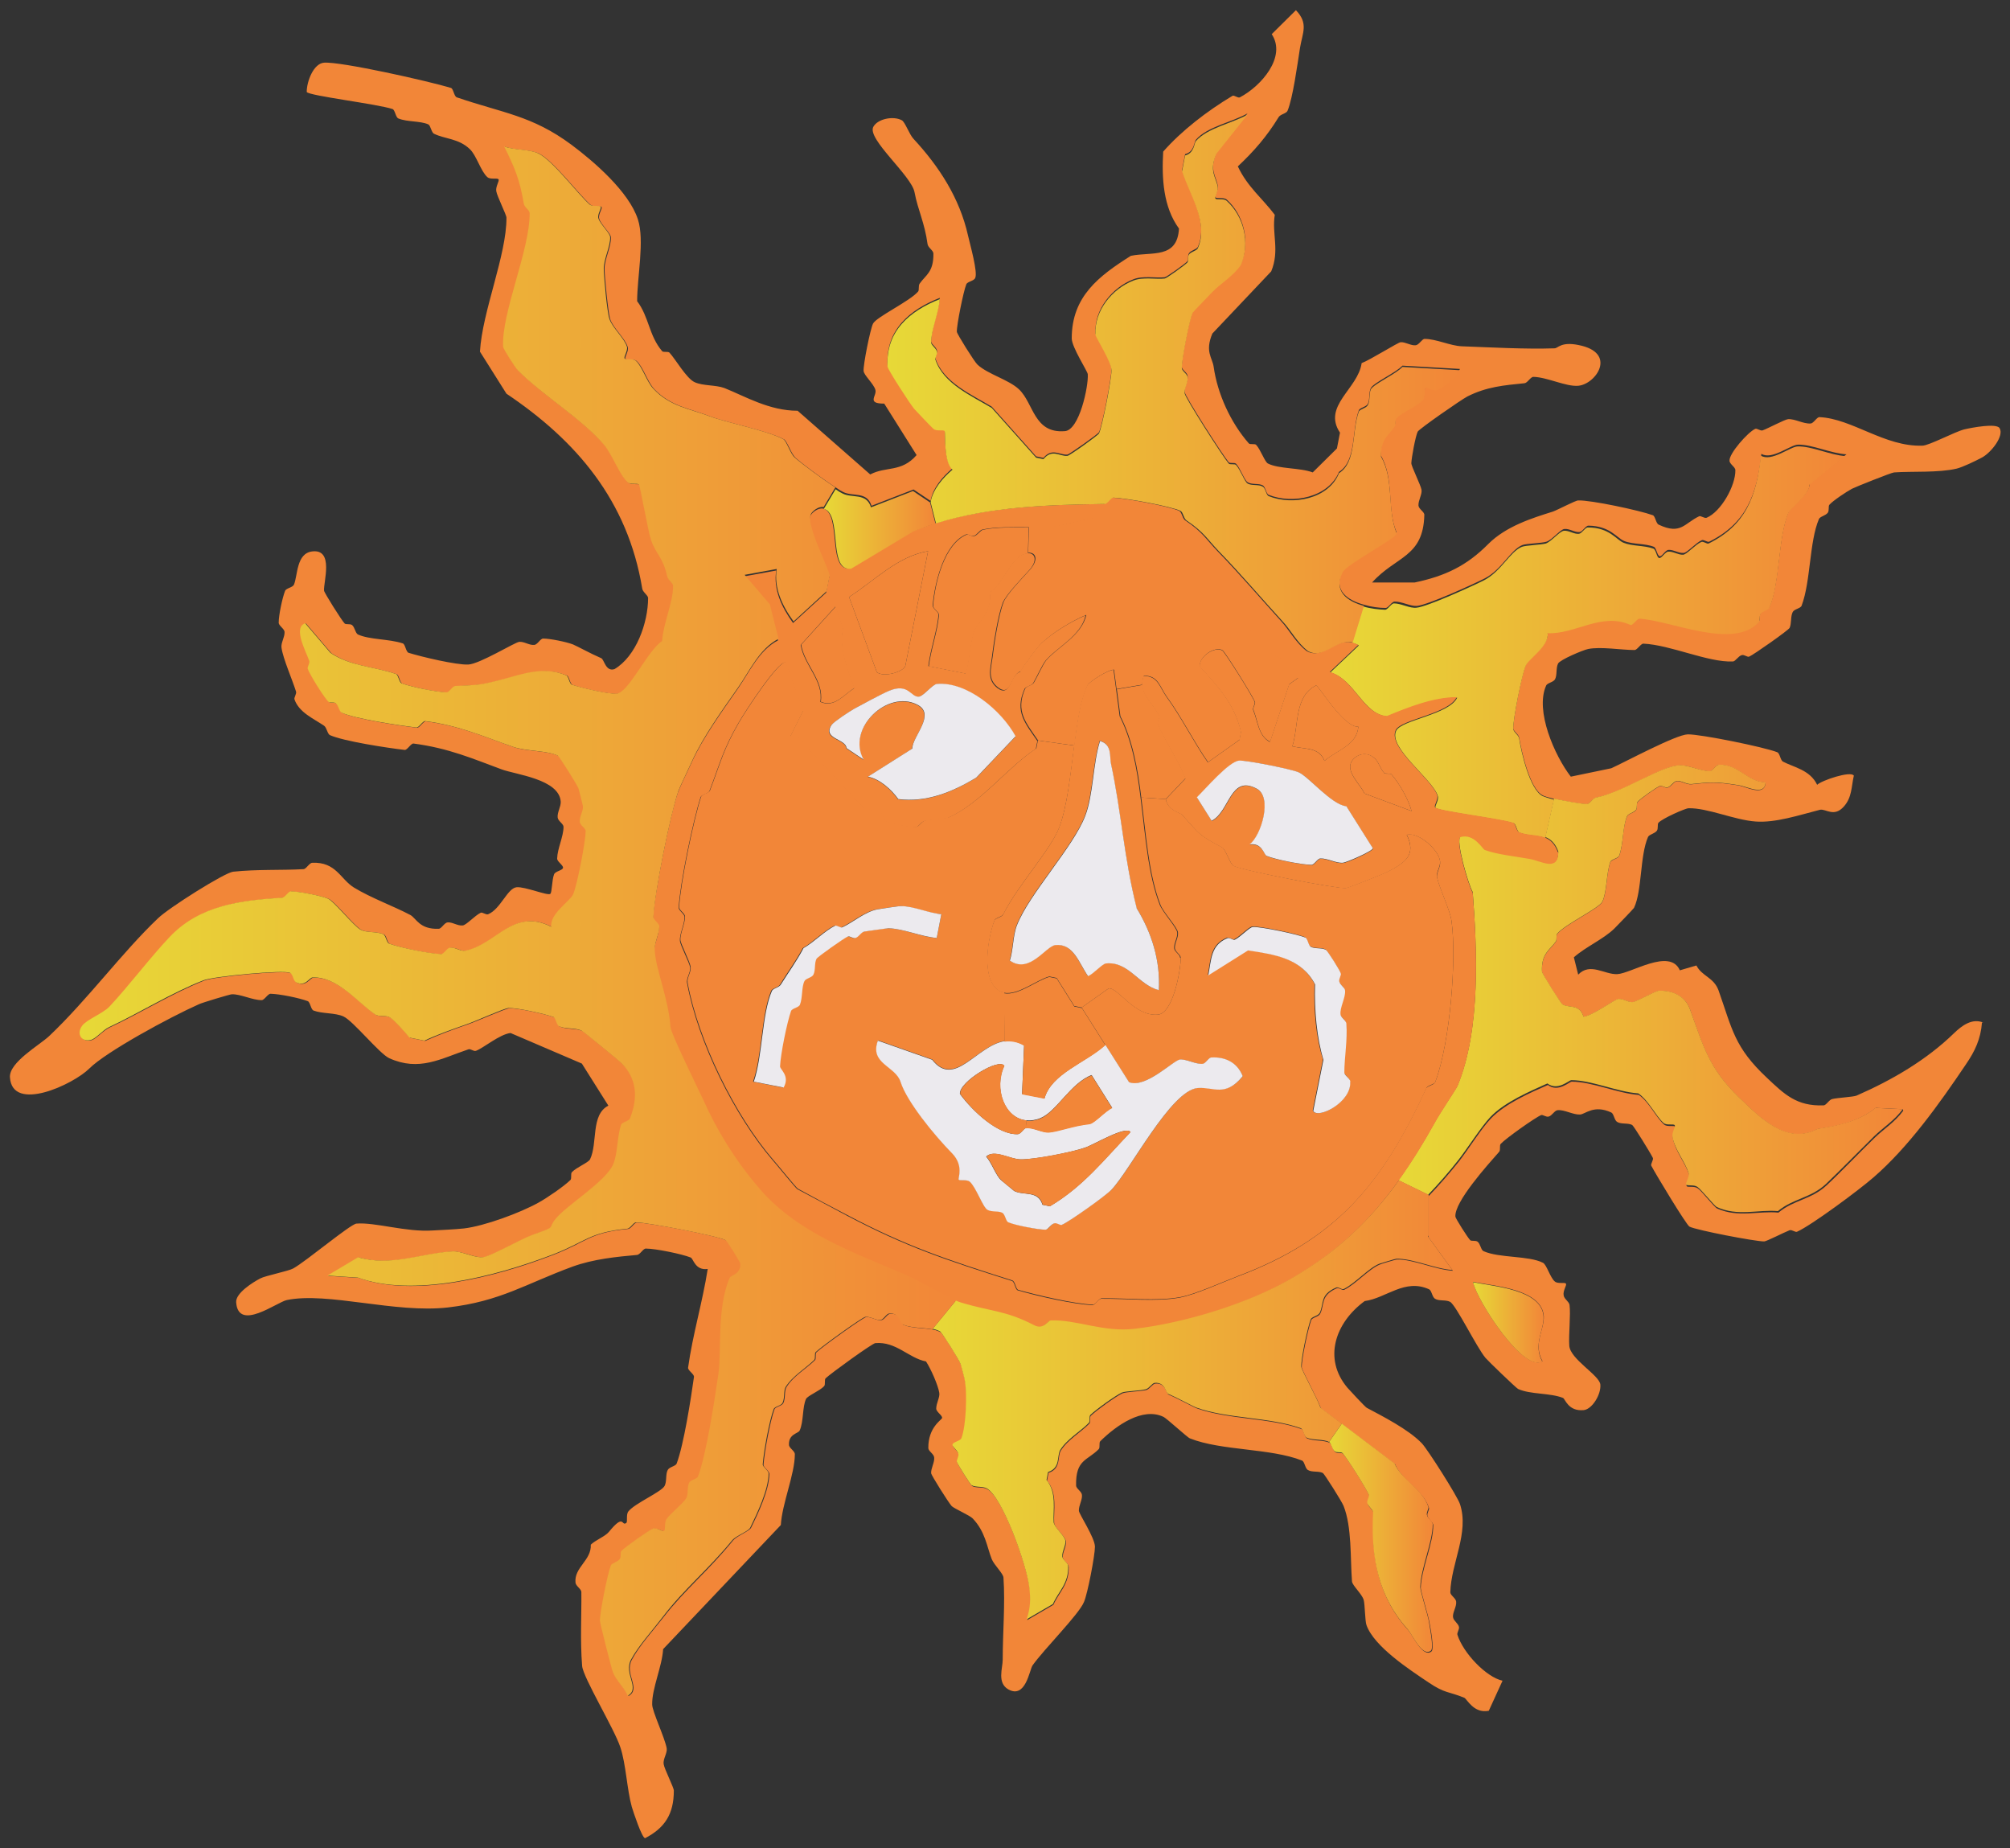 <?xml version="1.0" encoding="UTF-8"?><svg id="Layer_2" xmlns="http://www.w3.org/2000/svg" xmlns:xlink="http://www.w3.org/1999/xlink" viewBox="0 0 78.9 72.54"><rect x="0" y="0" width="78.9" height="72.54" fill="#333333" stroke="none"/><defs><style>.cls-1{fill:#eceaee;}.cls-2{fill:url(#linear-gradient-8);}.cls-3{fill:url(#linear-gradient-7);}.cls-4{fill:url(#linear-gradient-5);}.cls-5{fill:url(#linear-gradient-6);}.cls-6{fill:url(#linear-gradient-4);}.cls-7{fill:url(#linear-gradient-3);}.cls-8{fill:url(#linear-gradient-2);}.cls-9{fill:url(#linear-gradient);}.cls-10{fill:#f28638;}</style><linearGradient id="linear-gradient" x1="54.9" y1="38.81" x2="74.69" y2="38.81" gradientUnits="userSpaceOnUse"><stop offset="0" stop-color="#e7d937"/><stop offset="1" stop-color="#f28638"/></linearGradient><linearGradient id="linear-gradient-2" x1="52.22" y1="25.18" x2="72.48" y2="25.18" xlink:href="#linear-gradient"/><linearGradient id="linear-gradient-3" x1="57.82" y1="51.9" x2="60.6" y2="51.9" xlink:href="#linear-gradient"/><linearGradient id="linear-gradient-4" x1="52.17" y1="60.34" x2="56.24" y2="60.34" xlink:href="#linear-gradient"/><linearGradient id="linear-gradient-5" x1="36.6" y1="54.95" x2="57.01" y2="54.95" xlink:href="#linear-gradient"/><linearGradient id="linear-gradient-6" x1="34.82" y1="15.07" x2="57.32" y2="15.07" xlink:href="#linear-gradient"/><linearGradient id="linear-gradient-7" x1="3.12" y1="36.17" x2="37.51" y2="36.17" xlink:href="#linear-gradient"/><linearGradient id="linear-gradient-8" x1="32.34" y1="20.75" x2="36.72" y2="20.75" xlink:href="#linear-gradient"/></defs><g id="Layer_1-2"><path class="cls-10" d="M77.8,40.13c-.05.65-.28,1.13-.63,1.64-1.05,1.56-2.26,3.25-3.62,4.43-.56.49-2.43,1.88-3.01,2.14-.07.03-.2-.09-.29-.06-.21.08-.91.44-1,.44-.36,0-2.65-.44-2.93-.58-.12-.06-1.31-2.03-1.5-2.39-.04-.06.1-.24.06-.31-.11-.22-.74-1.24-.81-1.29-.17-.09-.43-.02-.59-.12-.11-.06-.13-.32-.23-.37-.69-.32-1.02.07-1.23.08-.28.01-.62-.2-.88-.17-.12.01-.22.22-.35.25-.1.03-.22-.08-.29-.06-.23.09-1.41.93-1.59,1.13-.06.06,0,.24-.06.31-.44.5-1.77,1.97-1.72,2.55,0,.06.48.82.58.92.05.05.21,0,.29.06.11.08.13.32.23.37.62.28,1.78.17,2.34.46.14.07.28.58.46.73.12.11.4.02.44.09.04.06-.13.28-.09.46.02.14.21.24.23.37.05.39-.04,1.18-.01,1.6.03.53,1.19,1.16,1.22,1.53.03.39-.32.96-.65,1-.62.06-.73-.45-.82-.48-.51-.2-1.28-.13-1.76-.35-.08-.04-1.2-1.12-1.28-1.22-.35-.42-1.16-2.08-1.39-2.2-.17-.09-.43-.02-.59-.12-.11-.06-.13-.32-.23-.37-.96-.44-1.69.35-2.53.46-1.16.85-1.64,2.26-.68,3.4.05.06.7.76.76.79.6.32,1.63.84,2.16,1.39.23.24,1.41,2.1,1.5,2.39.37,1.13-.35,2.31-.38,3.46,0,.12.22.23.23.37.02.21-.16.44-.12.62.02.13.2.23.23.37.02.1-.09.23-.06.31.23.72,1.13,1.66,1.77,1.8l-.54,1.18c-.59.12-.86-.47-.96-.51-.63-.26-.75-.16-1.4-.6-.76-.51-2.14-1.41-2.44-2.25-.06-.16-.06-.81-.11-.99-.07-.24-.45-.57-.46-.73-.07-.91,0-2.13-.33-2.96-.07-.18-.75-1.25-.81-1.29-.17-.09-.43-.02-.59-.12-.11-.06-.13-.33-.23-.37-1.23-.49-3.17-.38-4.4-.87-.11-.04-.91-.79-1.05-.85-.81-.38-1.83.33-2.47.96-.06.06,0,.24-.06.31-.45.46-.91.4-.89,1.43,0,.12.22.23.23.37.02.19-.13.42-.12.62,0,.12.63,1.06.63,1.41,0,.35-.29,1.85-.43,2.17-.2.49-1.56,1.84-2.02,2.49-.12.18-.27,1.32-.95.94-.45-.26-.22-.83-.22-1.17,0-1.06.1-2.18.03-3.21,0-.16-.36-.49-.46-.73-.19-.48-.25-1.08-.75-1.6-.1-.11-.71-.38-.82-.48-.13-.14-.8-1.21-.81-1.29-.01-.2.14-.43.12-.62-.01-.14-.23-.25-.23-.37-.01-.82.53-1.11.54-1.18.02-.1-.23-.24-.23-.37,0-.22.15-.44.12-.62-.05-.3-.32-.92-.52-1.23-.68-.13-1.17-.79-1.99-.72-.12.01-1.74,1.18-1.95,1.38-.06.06,0,.24-.06.31-.18.19-.64.37-.71.5-.15.32-.09.89-.25,1.24-.05.12-.44.13-.42.56,0,.13.23.24.23.37,0,.79-.5,1.93-.55,2.78l-4.62,4.87c-.04.68-.44,1.54-.43,2.17,0,.27.49,1.29.57,1.72.03.19-.15.42-.12.62s.4.92.4,1.04c0,.93-.36,1.47-1.13,1.87-.13-.03-.45-1-.52-1.23-.19-.68-.23-1.69-.45-2.34-.23-.71-1.46-2.73-1.5-3.19-.08-1.02-.02-1.96-.03-2.9,0-.12-.22-.24-.23-.37-.06-.6.63-.87.6-1.49.2-.19.56-.32.71-.5.61-.75.49-.21.68-.35.07-.05-.02-.33.09-.46.26-.32,1.3-.76,1.42-1,.09-.18.03-.45.12-.62.06-.12.31-.15.35-.25.28-.74.56-2.54.68-3.4.02-.11-.25-.26-.23-.37.18-1.3.57-2.58.77-3.87-.5.07-.56-.41-.67-.45-.35-.14-1.38-.35-1.76-.35-.11,0-.22.24-.35.25-.78.07-1.71.16-2.53.46-1.83.67-2.82,1.36-4.88,1.6-2.08.24-4.73-.62-6.33-.29-.39.08-1.91,1.25-1.99.09-.03-.36.66-.79.95-.94.18-.1,1.12-.29,1.29-.39.52-.29,2.23-1.73,2.48-1.76.73-.06,1.95.34,2.99.27.35-.02.86-.04,1.23-.08.79-.09,2.21-.61,2.94-1.02.34-.19.97-.62,1.24-.88.06-.06,0-.25.06-.31.18-.19.64-.37.71-.5.31-.64.02-1.75.72-2.11l-1.04-1.65-2.8-1.2c-.43.05-1.06.59-1.36.7-.09.03-.21-.09-.29-.06-1.1.37-1.93.88-3.11.35-.39-.18-1.42-1.47-1.8-1.64-.33-.15-.82-.1-1.17-.23-.11-.04-.13-.33-.23-.37-.35-.13-1.09-.28-1.46-.29-.11,0-.24.25-.35.25-.37,0-.82-.24-1.17-.23-.07,0-1.17.33-1.29.39-1.15.51-3.65,1.87-4.3,2.52-.63.63-3.03,1.75-3.12.35-.04-.59,1.17-1.27,1.54-1.62,1.51-1.43,2.86-3.28,4.27-4.62.42-.41,2.61-1.79,2.95-1.83.96-.1,1.86-.05,2.76-.1.11,0,.23-.25.35-.25.93-.04,1.1.64,1.63.97.67.41,1.58.74,2.22,1.08.23.13.36.57,1.11.54.11,0,.22-.24.35-.25.18-.02.39.14.59.12.14-.01.48-.39.71-.5.07-.03.2.09.29.06.49-.2.76-1.03,1.12-1.06.33-.03,1.21.34,1.32.26.07-.05.06-.54.15-.77.05-.12.33-.15.35-.25s-.24-.25-.23-.37c.01-.39.25-.86.25-1.24,0-.12-.22-.23-.23-.37-.02-.2.13-.42.12-.62-.06-.89-1.78-1.06-2.33-1.27-1.11-.41-2.07-.83-3.45-1.01-.1-.01-.25.27-.35.25-.69-.08-2.39-.34-2.93-.58-.1-.05-.12-.29-.23-.37-.43-.29-.98-.52-1.16-1.03-.03-.07.09-.22.06-.31-.15-.48-.51-1.29-.57-1.72-.03-.19.13-.41.12-.62-.01-.13-.24-.25-.23-.37,0-.29.14-.96.25-1.24.04-.11.3-.13.35-.25.15-.36.09-1.23.72-1.3.86-.1.43,1.22.46,1.54,0,.07.69,1.17.81,1.29.05.05.21,0,.29.06.11.09.13.32.23.37.46.21,1.22.17,1.76.35.1.03.12.33.23.37.52.16,1.87.48,2.34.46.45-.02,1.82-.87,2-.89.19-.02.4.14.59.12.13-.01.24-.25.35-.25.27,0,.91.13,1.17.23.21.09.67.35,1.11.54.12.05.17.54.52.43.85-.5,1.32-1.82,1.32-2.79,0-.11-.21-.23-.23-.37-.57-3.46-2.59-5.81-5.33-7.65l-1.04-1.65c.09-1.58,1.05-3.79,1.04-5.26,0-.11-.37-.84-.4-1.04-.03-.18.13-.4.09-.46-.04-.07-.32.02-.44-.09-.26-.23-.43-.86-.69-1.1-.44-.42-.97-.39-1.4-.6-.11-.05-.13-.32-.23-.37-.32-.14-.83-.09-1.17-.23-.11-.04-.13-.33-.23-.37-.59-.2-3.28-.52-3.37-.67,0-.42.27-1.12.68-1.15.66-.05,4.13.73,4.98.99.1.03.12.33.23.37,1.81.62,2.95.71,4.5,1.86.86.64,2.26,1.84,2.61,2.93.27.82-.03,2.26-.03,3.21.47.62.46,1.35.98,1.96.05.06.23,0,.29.06.24.26.67,1.02.99,1.16.33.15.82.1,1.17.23.82.33,1.76.89,2.87.89l2.85,2.5c.62-.33,1.22-.07,1.82-.76l-1.27-2.02c-.72,0-.27-.31-.35-.55-.07-.23-.45-.57-.46-.73-.02-.24.26-1.64.37-1.86.13-.26,1.45-.88,1.77-1.26.05-.06,0-.22.06-.31.24-.34.55-.45.54-1.18,0-.12-.21-.23-.23-.37-.11-.83-.38-1.34-.51-2.03-.11-.65-1.87-2.09-1.62-2.57.17-.32.79-.44,1.12-.26.13.07.29.55.46.73,1,1.08,1.81,2.32,2.14,3.8.08.35.39,1.44.28,1.66-.05.12-.31.14-.35.25-.11.27-.38,1.6-.37,1.86,0,.08.69,1.18.81,1.29.41.38,1.23.59,1.63.97.58.55.58,1.74,1.8,1.64.57-.04.93-1.76.9-2.23,0-.11-.63-1.06-.63-1.41,0-1.65,1.07-2.45,2.32-3.24.83-.17,1.82.13,1.89-1.07-.62-.85-.68-1.97-.62-3.02.72-.82,1.72-1.59,2.72-2.19.06-.04.21.1.29.06.84-.44,1.84-1.59,1.25-2.48l.95-.94c.5.52.26.88.16,1.48-.1.64-.28,1.97-.49,2.47-.05.11-.28.13-.35.25-.46.75-.96,1.33-1.6,1.93.38.81.97,1.26,1.45,1.9-.12.75.2,1.4-.14,2.22l-2.31,2.44c-.3.71,0,.95.05,1.3.15,1.07.67,2.2,1.38,3.01.05.06.24,0,.29.06.17.18.34.67.46.73.43.22,1.26.16,1.76.35l.95-.94.12-.62c-.7-1.05.71-1.72.85-2.73.31-.11,1.42-.81,1.53-.82.2-.01.4.14.59.12.13-.01.25-.25.35-.25.46,0,1,.27,1.46.29,1.1.04,2.5.12,3.64.08.14,0,.25-.27.94-.13,1.54.3.69,1.54-.01,1.6-.48.04-1.22-.34-1.76-.35-.11,0-.23.24-.35.25-.81.08-1.49.14-2.24.52-.25.13-1.89,1.27-1.95,1.38-.09.19-.24,1.01-.25,1.24,0,.12.37.86.4,1.04s-.13.41-.12.62c.01.14.24.25.23.37-.04,1.67-1.12,1.61-2.05,2.65h1.67c1.2-.25,2.05-.66,2.89-1.51.7-.7,1.73-1.02,2.53-1.27.2-.07.89-.44,1-.44.49-.02,2.41.39,2.93.58.1.04.12.32.23.37.87.41,1-.05,1.59-.33.06-.03.2.09.29.06.57-.24,1.14-1.26,1.13-1.87,0-.12-.23-.24-.23-.37-.02-.28.72-1.12,1.01-1.25.07-.03.2.09.29.06.22-.08.87-.43,1-.44.26-.02.6.19.88.17.12,0,.24-.25.35-.25,1.29.06,2.56,1.17,4.04,1.12.26,0,1.28-.55,1.65-.64.3-.07,1.25-.25,1.38-.05.19.3-.32.95-.68,1.15-.26.14-.76.38-1,.44-.71.17-1.77.1-2.46.15-.09,0-1.54.58-1.65.64-.21.11-.75.47-.89.63-.05.06,0,.22-.06.31-.09.12-.31.15-.35.25-.38.89-.32,2.45-.68,3.4-.04.11-.29.13-.35.25-.09.18-.04.44-.12.62-.04.09-1.42,1.06-1.59,1.13-.07.03-.19-.09-.29-.06-.14.04-.25.25-.35.25-.98.04-2.44-.65-3.51-.7-.11,0-.24.25-.35.25-.52,0-1.32-.14-1.82-.04-.2.04-1.1.42-1.18.57-.09.18-.03.45-.12.62-.07.12-.31.14-.35.25-.44.98.33,2.74.97,3.57l1.59-.33c.57-.26,2.54-1.32,3-1.33.5-.01,3.01.5,3.51.7.11.04.12.31.23.37.41.22,1.06.32,1.34.91.17-.17,1.32-.56,1.44-.36-.1.44-.07.85-.39,1.21-.39.44-.71.08-.94.13-.82.21-1.75.52-2.53.46-.83-.06-1.89-.54-2.63-.52-.12,0-1.03.4-1.18.57-.05.06,0,.22-.06.31-.09.12-.31.15-.35.25-.32.73-.23,2.12-.55,2.78-.03.05-.71.75-.77.81-.43.42-1.13.72-1.59,1.13l.17.68c.47-.49,1.03,0,1.53-.02.54-.02,2.07-1.04,2.46-.15l.65-.19c.22.43.68.46.87.98.54,1.53.62,2.23,1.9,3.43.68.64,1.16,1.12,2.22,1.08.11,0,.22-.23.35-.25.21-.05.8-.08.94-.13,1.42-.62,2.76-1.41,3.83-2.45.31-.3.71-.6,1.15-.42ZM74.69,43.53l-1.06-.05c-.64.52-1.49.72-2.29.83-1.2.65-2.24-.43-3.1-1.26-1.16-1.13-1.37-1.95-1.9-3.43-.19-.53-.68-.75-1.23-.73-.11,0-.8.39-1,.44-.16.04-.38-.14-.59-.12-.12.01-1,.65-1.36.7-.15-.51-.55-.34-.82-.48-.07-.03-.81-1.21-.81-1.29-.04-.71.32-.86.54-1.18.06-.09,0-.25.06-.31.32-.38,1.64-.99,1.77-1.26.18-.37.15-1.09.31-1.55.04-.11.31-.14.35-.25.17-.46.12-1.13.31-1.55.04-.11.27-.13.35-.25.06-.09.01-.25.06-.31.11-.13.73-.57.89-.63.07-.03.19.09.29.06.13-.03.23-.22.35-.25.17-.03.38.14.59.12.76-.08.92-.1,1.82.04.36.06,1.04.46,1.09-.11-.73-.02-1.08-.72-1.84-.69-.12,0-.24.25-.35.25-.37,0-.81-.24-1.17-.23-.75.02-2.19,1.05-3.3,1.27-.14.03-.25.25-.35.25-.19.01-.84-.11-1.3-.21-.21-.05-.39-.1-.45-.14-.5-.26-.82-1.69-.92-2.27-.03-.14-.24-.25-.23-.37,0-.38.34-2.13.49-2.47.11-.28.93-.77.86-1.28,1.09.05,2.13-.84,3.26-.32.11,0,.24-.26.35-.25,1.3.08,3.69,1.23,4.69.13.05-.05,0-.22.06-.31.08-.12.31-.15.35-.25.41-.96.33-2.74.74-3.71.09-.22.86-.73.83-1.12l1.45-1.16c-.6-.03-1.35-.39-1.9-.38-.29,0-1.03.62-1.44.36-.17,1.62-.61,2.74-2.05,3.45-.07.03-.22-.1-.29-.06-.23.1-.57.49-.71.5-.19.02-.39-.13-.59-.12-.13,0-.26.27-.35.25-.1-.02-.13-.33-.23-.37-.35-.14-.83-.09-1.17-.23-.29-.12-.55-.59-1.4-.6-.11,0-.23.24-.35.25-.19.02-.39-.14-.59-.12-.16.01-.48.43-.71.5-.18.06-.79.07-.94.13-.47.19-.81.97-1.48,1.31-.45.23-2.23,1.04-2.66,1.08-.26.02-.6-.18-.88-.17-.11,0-.24.25-.35.25-.25,0-.56-.04-.86-.13-.65-.18-1.21-.57-.83-1.33.16-.3,2.09-1.31,2.12-1.51-.39-.9-.08-2.1-.62-3.02,0-.74.3-.83.54-1.18.06-.09.01-.25.06-.31.25-.28.84-.48,1.06-.75.11-.13.03-.42.09-.46s.29.14.44.09c.25-.09.78-.51.92-.78l-2.26-.13c-.24.27-1.13.67-1.24.88-.09.18-.03.45-.12.62-.06.12-.31.15-.35.25-.29.78-.08,1.98-.78,2.42-.41,1-1.82,1.28-2.76.9-.1-.04-.12-.3-.23-.37-.16-.09-.41-.02-.59-.12-.13-.07-.29-.55-.46-.73-.06-.06-.24,0-.29-.06-.23-.27-1.72-2.59-1.73-2.76-.01-.2.14-.42.12-.62-.01-.14-.24-.25-.23-.37,0-.37.3-1.89.43-2.17.03-.05.67-.7.77-.81.3-.32.83-.62,1.12-1.06.38-.87.11-1.92-.56-2.52-.12-.1-.4-.02-.44-.09-.04-.06.13-.28.09-.46-.07-.39-.34-.6-.05-1.3l1.22-1.53c-.61.35-1.59.52-2.03,1.04-.07.09-.06.47-.42.56l-.12.62c.28.89,1.06,2.02.62,3.02-.05.1-.27.13-.35.25-.06.09-.01.25-.06.31-.09.11-.83.63-.89.63-.35.04-.85-.07-1.23.08-.82.32-1.54,1.17-1.49,2.12,0,.11.63,1.06.63,1.41,0,.34-.36,2.21-.49,2.47-.03.07-1.16.87-1.24.88-.3.03-.6-.28-.94.13l-.29-.06-1.74-1.95c-.78-.47-1.9-.95-2.21-1.89-.02-.07.08-.2.06-.31-.03-.15-.23-.25-.23-.37,0-.5.3-1.17.34-1.7-1.17.46-2.13,1.25-2.05,2.65,0,.1.88,1.47,1.04,1.65.1.12.62.66.76.79.12.11.4.02.44.09s-.05,1.23.31,1.51c-.4.33-.78.79-.86,1.28l-.67-.45-1.65.64c-.18-.58-.74-.35-1.11-.54-.07-.03-.17-.09-.28-.17-.49-.31-1.27-.89-1.59-1.17-.18-.16-.33-.66-.46-.73-.65-.34-2.27-.66-2.87-.89-.82-.32-1.56-.39-2.22-1.08-.26-.27-.44-.88-.69-1.1-.12-.11-.4-.02-.44-.09s.14-.3.09-.46c-.1-.34-.58-.75-.69-1.1-.08-.25-.22-1.68-.22-1.97,0-.38.27-.89.25-1.24-.01-.16-.4-.5-.46-.73-.05-.16.14-.4.09-.46s-.32.02-.44-.09c-.48-.43-1.47-1.75-2.03-2.01-.36-.16-.92-.12-1.32-.26.42.84.62,1.31.77,2.24.02.15.23.25.23.37.01,1.43-1.12,3.94-1.04,5.26,0,.06.47.81.58.92.96.97,2.52,1.91,3.38,2.92.33.39.61,1.19.93,1.47.12.11.4.02.44.09.06.1.34,1.81.48,2.19.2.54.47.65.63,1.41.03.15.23.25.23.37,0,.62-.39,1.49-.43,2.17-.56.35-1.31,2.02-1.78,2.06-.3.03-1.4-.22-1.76-.35-.11-.03-.13-.33-.23-.37-.87-.35-1.69-.05-2.46.15-.88.23-.95.23-1.88.27-.12,0-.25.25-.35.25-.45-.02-1.32-.2-1.76-.35-.11-.03-.13-.33-.23-.37-.87-.3-1.79-.3-2.57-.83l-.99-1.16c-.48.17.04,1.1.16,1.48.03.09-.09.24-.06.31.08.22.65,1.14.81,1.29.05.05.21,0,.29.06.11.08.13.32.23.37.53.24,2.25.5,2.93.58.1.01.25-.27.35-.25,1.34.17,2.37.64,3.45,1.01.52.18,1.35.13,1.76.35.06.03.75,1.13.81,1.29.02.07.15.58.17.68.03.18-.14.41-.12.62,0,.13.24.25.23.37-.01.44-.33,2.09-.49,2.47-.12.28-.93.77-.86,1.28-1.5-.77-2.15.68-3.38.94-.17.03-.38-.14-.59-.12-.13.01-.24.25-.35.25-.44,0-1.62-.25-2.05-.41-.11-.04-.12-.32-.23-.37-.26-.12-.65-.06-.88-.17-.27-.14-1.04-1.11-1.28-1.22-.27-.12-1.15-.29-1.46-.29-.11,0-.23.24-.35.25-1.58.1-3.22.27-4.41,1.54-.76.8-1.61,1.94-2.37,2.74-.26.28-.89.51-1.07.75-.22.32-.02.65.35.55.19-.06.46-.39.71-.5,1.18-.55,2.45-1.34,3.71-1.84.37-.15,3.16-.42,3.4-.29.11.06.12.31.23.37.36.19.52-.19.65-.19.98-.04,1.77.99,2.45,1.45.15.1.43.01.59.12.18.12.58.58.76.79l.59.12c.53-.24,1.1-.45,1.65-.64.33-.11,1.5-.63,1.65-.64.35-.01,1.39.22,1.76.35.11.04.12.32.23.37.25.11.65.06.88.17.09.05,1.47,1.18,1.57,1.28.6.61.65,1.33.33,2.16-.04.11-.31.14-.35.25-.16.46-.13,1.13-.31,1.55-.29.68-1.83,1.61-2.25,2.13-.35.43.1.27-.89.63-.53.19-1.7.87-2,.89-.36,0-.82-.25-1.17-.23-1.19.06-2.42.61-3.7.23l-1.21.72,1.2.08c2.14.78,5.33-.01,7.63-.9,1.31-.5,1.42-.88,2.94-1.02.13-.01.24-.25.35-.25.47,0,3.18.52,3.51.7.05.02.58.86.58.92.02.43-.37.44-.42.56-.52,1.2-.31,2.85-.44,3.77-.15,1.02-.47,3.15-.8,4.02-.04.11-.29.13-.35.25-.09.19-.03.46-.12.62-.11.18-.65.62-.77.81-.1.15-.03.42-.09.46-.07.05-.28-.14-.44-.09-.16.05-1.12.74-1.24.88-.05.06,0,.22-.06.31-.08.12-.31.15-.35.25-.13.32-.43,1.82-.43,2.17,0,.11.45,1.87.51,2.03.11.3.44.6.58.92.51-.29-.17-.86.13-1.42.29-.55.83-1.14,1.25-1.68.83-1.07,1.78-1.84,2.72-3,.16-.19.63-.36.71-.5.27-.55.71-1.47.72-2.11,0-.13-.24-.26-.23-.37.04-.52.26-1.71.43-2.17.04-.11.3-.13.35-.25.09-.19.03-.46.12-.62.27-.44.8-.74,1.12-1.06.06-.06,0-.25.06-.31.22-.21,1.83-1.37,1.95-1.38.19-.02.4.14.59.12.13-.01.23-.24.35-.25.41-.04.41.38.52.43.31.14.8.12,1.17.19.11.02.21.06.29.1.07.03.76,1.12.81,1.29.02.07.16.58.17.68.08.49.05,1.71-.14,2.22-.04.11-.33.15-.35.25-.02.09.2.22.23.37.02.11-.09.24-.06.31.05.14.53.89.58.92.17.09.42.02.59.12.63.33,1.57,3.05,1.67,3.87.06.47.05.82-.1,1.27l1.03-.6c.22-.5.62-.8.6-1.49,0-.12-.21-.23-.23-.37-.02-.2.14-.41.12-.62,0-.18-.45-.55-.46-.73-.03-.49.14-1.17-.28-1.66l.06-.31c.5-.16.34-.64.48-.87.27-.43.8-.73,1.12-1.06.06-.06,0-.25.06-.31.23-.22.98-.76,1.24-.88.15-.06.75-.08.94-.13.14-.05.24-.24.35-.25.41-.04.42.38.52.43.4.17.99.5,1.11.54,1.21.44,2.9.37,4.1.81.1.03.12.32.23.37.25.11.65.06.88.17.1.05.11.28.23.37.08.06.23,0,.29.06.16.14.97,1.44,1.04,1.65.02.07-.08.2-.06.31.03.14.21.24.23.37-.1,1.82.21,3.33,1.37,4.61.16.18.56,1.09.9.82.12-.1-.04-.93-.08-1.14-.04-.26-.34-1.21-.34-1.35.02-.75.5-1.76.49-2.47,0-.11-.2-.22-.23-.37-.02-.11.09-.24.06-.31-.24-.72-1.04-1.03-1.33-1.71l-2.07-1.56-.84-.63c-.1-.31-.74-1.49-.75-1.6-.02-.29.25-1.54.37-1.86.04-.11.29-.13.35-.25.18-.35,0-.72.65-1,.08-.04.22.09.29.06.46-.22.99-.84,1.42-1,.06-.03.61-.19.65-.19.63-.02,1.51.4,2.2.44l-.96-1.32v-1.6c.42-.43.83-.91,1.2-1.37.33-.42.89-1.31,1.25-1.68.57-.6,1.58-1.03,2.24-1.32.41.31.85-.14.94-.13.8,0,1.8.46,2.63.52.4.27.68.89.99,1.16.12.11.4.02.44.09.04.06-.13.28-.09.46.09.5.5.98.63,1.41.04.16-.14.4-.09.46.04.06.29-.02.44.09.16.11.65.75.76.79.83.37,1.63.08,2.4.16.59-.5,1.29-.51,1.89-1.07.58-.54,1.32-1.32,1.89-1.87.35-.34.79-.61,1.12-1.06ZM57.82,50.31c.18.77,1.99,3.57,2.73,3.11-.38-.66.07-1.24.05-1.76-.07-1.07-1.94-1.19-2.77-1.35Z"/><path class="cls-9" d="M73.63,43.48l1.06.05c-.33.45-.77.72-1.12,1.06-.57.56-1.32,1.33-1.89,1.87-.59.56-1.29.57-1.89,1.07-.78-.07-1.57.22-2.4-.16-.1-.05-.6-.68-.76-.79-.14-.1-.4-.03-.44-.09-.04-.07.14-.3.09-.46-.13-.43-.54-.91-.63-1.41-.03-.18.13-.4.09-.46-.04-.07-.32.02-.44-.09-.31-.28-.59-.89-.99-1.16-.84-.06-1.84-.52-2.63-.52-.09,0-.53.44-.94.13-.66.3-1.67.72-2.24,1.32-.35.37-.92,1.26-1.25,1.68-.36.46-.78.94-1.19,1.37l-1.17-.57c.5-.7.97-1.45,1.43-2.28.2-.37.84-1.31.89-1.43.93-2.23.76-5.41.6-7.6-.18-.32-.68-2.04-.48-2.19.55-.14.87.48.96.51.48.18,1.21.25,1.76.35.45.08,1.1.51,1.12-.26-.12-.33-.3-.49-.51-.57l.34-1.51c.46.1,1.12.22,1.3.21.11,0,.22-.23.35-.25,1.11-.23,2.54-1.25,3.3-1.27.36,0,.8.23,1.17.23.11,0,.23-.24.35-.25.76-.04,1.11.67,1.84.69-.04.56-.72.16-1.09.11-.9-.14-1.05-.12-1.82-.04-.2.02-.41-.15-.59-.12-.13.03-.23.22-.35.25-.1.03-.22-.08-.29-.06-.16.06-.78.5-.89.63-.05.06,0,.22-.06.31-.09.12-.31.15-.35.25-.18.42-.14,1.08-.31,1.55-.04.11-.32.14-.35.25-.16.46-.13,1.17-.31,1.55-.13.27-1.45.88-1.77,1.26-.06.06,0,.22-.06.31-.22.32-.58.47-.54,1.18,0,.07.74,1.25.81,1.29.27.15.66-.03.82.48.35-.04,1.24-.69,1.36-.7.2-.02.43.16.59.12.2-.05.89-.44,1-.44.54-.02,1.03.19,1.23.73.54,1.48.74,2.3,1.9,3.43.86.83,1.9,1.9,3.1,1.26.8-.12,1.66-.31,2.29-.83Z"/><path class="cls-8" d="M72.48,17.86l-1.45,1.16c.02.39-.74.9-.83,1.12-.41.98-.32,2.75-.74,3.71-.05.1-.27.13-.35.25-.06.09-.01.26-.06.31-1,1.1-3.39-.04-4.69-.13-.11,0-.24.25-.35.25-1.13-.52-2.17.37-3.26.32.07.51-.75,1-.86,1.28-.15.35-.5,2.1-.49,2.47,0,.12.2.23.23.37.09.58.42,2.01.92,2.27.07.03.24.09.45.14l-.34,1.51c-.31-.12-.68-.08-1.01-.21-.11-.04-.13-.33-.23-.37-.55-.18-2.99-.47-3.07-.61-.04-.07.14-.3.09-.46-.2-.66-1.97-1.9-1.63-2.57.22-.42,2.08-.63,2.39-1.29-.91,0-1.89.39-2.74.74-.95-.08-1.28-1.45-2.24-1.73l1.12-1.06c-.09-.05-.18-.08-.27-.1l.44-1.43c.3.09.61.12.86.13.11,0,.24-.25.35-.25.28,0,.62.2.88.17.43-.04,2.2-.85,2.66-1.08.67-.35,1.01-1.12,1.48-1.31.15-.06.76-.08.94-.13.22-.08.55-.49.71-.5.19-.02.4.14.59.12.12-.02.24-.25.35-.25.85,0,1.11.48,1.4.6.34.14.82.1,1.17.23.11.04.13.35.23.37.09.02.23-.24.35-.25.19-.02.39.13.59.12.14-.01.48-.4.71-.5.08-.04.22.09.29.06,1.44-.71,1.88-1.83,2.05-3.45.41.26,1.15-.35,1.44-.36.55-.02,1.3.35,1.9.38Z"/><path class="cls-7" d="M60.55,53.43c-.74.46-2.55-2.35-2.73-3.11.84.17,2.71.29,2.77,1.35.03.52-.42,1.1-.05,1.76Z"/><path class="cls-6" d="M56.09,63.64c.03.21.2,1.04.08,1.14-.34.27-.74-.64-.9-.82-1.15-1.28-1.47-2.79-1.37-4.61-.02-.13-.2-.23-.23-.37-.02-.11.09-.24.06-.31-.07-.21-.89-1.51-1.04-1.65-.06-.05-.22,0-.29-.06-.12-.08-.13-.31-.23-.37l.5-.72,2.07,1.56c.3.68,1.1.99,1.33,1.71.02.07-.08.2-.06.31.03.15.23.25.23.37,0,.71-.47,1.72-.49,2.47,0,.15.3,1.1.34,1.35Z"/><path class="cls-10" d="M61.17,33.45c-.01.77-.67.34-1.12.26-.55-.1-1.27-.17-1.76-.35-.1-.03-.41-.66-.96-.51-.21.14.3,1.86.48,2.19.17,2.18.33,5.37-.6,7.6-.06.12-.69,1.06-.89,1.43-.46.83-.93,1.58-1.43,2.28-1.09,1.52-2.36,2.77-4.2,3.84-1.69.99-4.2,1.76-6.18,1.99-1.23.14-2.28-.37-3.28-.33-.12,0-.28.38-.65.19-1.13-.59-1.68-.53-2.87-.89-.06-.02-.13-.05-.21-.08-.56-.23-1.55-.8-2.01-1-1.99-.85-4.23-1.63-5.72-3.39-.93-1.1-1.64-2.24-2.2-3.49-.21-.47-1.25-2.58-1.27-2.82-.08-1.14-.58-2.24-.62-3.02-.02-.27.18-.63.18-.93,0-.13-.24-.25-.23-.37.06-.99.66-4.02.98-4.95.03-.1.39-.87.54-1.18.43-.95,1.19-2,1.79-2.86.49-.7.84-1.53,1.6-1.93l-.34-1.35-.99-1.16,1.26-.23c-.12.74.21,1.44.66,2.06l1.3-1.19.12-.62c-.15-.53-.93-2-.74-2.4.05-.11.29-.32.5-.28.05,0,.1.04.15.08.51.48.06,2.37.92,2.27l2.42-1.45c.29-.12.59-.22.89-.32,2.12-.66,4.44-.73,6.62-.76.12,0,.24-.25.35-.25.5.02,2.22.33,2.63.52.1.05.12.29.23.37.7.47.79.71,1.28,1.22.81.83,1.73,1.9,2.5,2.75.31.34.57.84.99,1.16.63.35,1.08-.48,1.76-.34.09.02.17.05.27.1l-1.12,1.06c.97.28,1.29,1.66,2.24,1.73.85-.35,1.83-.74,2.74-.74-.31.66-2.18.87-2.39,1.29-.34.68,1.43,1.92,1.63,2.57.04.16-.14.4-.09.46.08.14,2.53.43,3.07.61.1.03.12.33.23.37.33.13.7.09,1.01.21.21.08.39.24.51.57ZM56.34,42.46c.59-1.56.84-4.85.64-6.3-.06-.45-.46-1.24-.57-1.72-.04-.17.14-.4.12-.62-.03-.44-.82-1.17-1.31-1.06.38.8-.05,1.09-.75,1.46-.11.06-1.55.64-1.65.64-.43.01-4.06-.7-4.39-.87-.15-.08-.31-.65-.46-.73-.94-.5-.84-.48-1.57-1.28-.07-.08-.55-.16-.64-.61l.77-.81c-.28-.71-.81-1.49-1.1-2.15-.03-.07.1-.24.06-.31-.18-.41-.63-.74-.66-1.22,0-.11.01-.23.06-.35.57-.01.63.45.9.82.59.81,1.05,1.75,1.62,2.57l1.24-.88.06-.31c-.25-1.08-.86-1.74-1.62-2.57-.04-.37.58-.81.89-.63.1.06,1.19,1.79,1.27,2.02.03.08-.09.23-.06.31.19.47.21,1.03.66,1.26l.75-2.26.35-.25c-.13-.16-.21-.42-.35-.55-.11-.12-.69-.37-.82-.48-1.22-1.18-1.91-2.85-3.48-3.91-.11-.08-.13-.32-.23-.37-.4-.18-1.03-.13-1.46-.29-.11-.04-.13-.33-.23-.37-.35-.13-1.09-.28-1.46-.29-.2,0-1.32.31-1.59.33-.3.02-.62.02-.96.01-.62,0-1.27-.02-1.8.09-.13.03-.22.22-.35.25-.1.03-.22-.08-.29-.06-.87.36-1.24,1.89-1.32,2.79-.01.12.24.25.23.37-.06.65-.32,1.35-.4,2.01l1.46.29c.16-.54.16-1.19.34-1.7.06-.16.74-.8.6-1.49.51-.29.82-1.34,1.36-1.5.05-.02.09-.02.13-.03.34-.02.4.33.04.7-.28.31-.89.94-1.01,1.25-.19.5-.36,1.59-.43,2.17-.06.44-.19.85.22,1.17.53.4.49-.53.89-.63.14-.27.65-.95.83-1.12.43-.41,1.19-.87,1.74-1.1-.16.8-1.16,1.28-1.57,1.78-.13.16-.35.65-.48.87-.07.12-.31.14-.35.25-.39.89.04,1.34.51,2.03l-.06.31c-1.1.71-2.18,2.15-3.43,2.7-.14.06-.73.09-.94.13-.13.03-.24.25-.35.25-.25.01-.93-.13-1.17-.23-.11-.04-.12-.3-.23-.37-.16-.09-.41-.02-.59-.12-.14-.08-1.85-2-2.27-2.38-.2-.18-.17-.5-.67-.45l.51-1.02-.69-1.9c-.29-.06-1.58,1.91-1.84,2.37-.61,1.05-.71,1.54-1.14,2.67-.04.11-.32.14-.35.25-.3.92-.81,3.39-.86,4.33,0,.12.23.24.23.37,0,.29-.2.66-.18.93,0,.15.37.85.4,1.04s-.16.43-.12.62c.43,2.34,1.88,5.23,3.34,6.93.17.19.92,1.12.99,1.16.64.34,1.29.69,1.93,1.03,2.31,1.22,3.89,1.75,6.49,2.57.11.03.13.34.23.37.75.22,2.19.55,2.93.58.11,0,.24-.25.35-.25.96-.01,2.14.12,3.05-.04.59-.1,1.67-.59,2.29-.83,3.81-1.43,5.65-3.55,7.4-7.37.05-.12.31-.14.35-.25ZM53.56,31.14l1.85.69c-.12-.46-.49-1.1-.79-1.44-.05-.06-.23,0-.29-.06-.14-.15-.21-.42-.35-.55-.33-.33-.78-.17-.94.13-.2.4.36.88.52,1.23ZM53.89,33.3l-1.04-1.65c-.59-.07-1.47-1.16-1.86-1.33-.29-.13-2.06-.49-2.34-.46-.4.03-1.31,1.11-1.66,1.44l.58.92c.71-.35.72-1.82,1.77-1.26.63.34.17,1.84-.28,2.19.5-.07.56.41.67.45.38.15,1.35.33,1.76.35.11,0,.24-.25.35-.25.28,0,.62.2.88.17.13,0,1.16-.45,1.18-.57ZM51.99,29.86c.47-.42,1.27-.6,1.33-1.34-.58.04-1.54-1.59-1.66-1.62-.86.43-.67,1.55-.93,2.39.51.12,1.05.03,1.26.57ZM38.32,30.53l1.54-1.62c-.56-1.03-1.92-2.16-3.09-2.06-.17.01-.54.49-.71.5-.32.03-.4-.55-1.17-.23-.26.11-1.15.58-1.36.7-.21.12-.79.5-.89.63-.4.56.56.55.58.92l.67.45c-.68-1.23.94-2.74,2.1-2.16.76.38-.18,1.25-.19,1.73l-1.74,1.1c.48.09.93.51,1.19.88,1.1.14,2.11-.27,3.06-.84ZM35.54,26.12l.89-4.49c-1.2.2-2.09,1.15-3.1,1.8l1.09,2.95c.27.22,1.07-.02,1.12-.26ZM32.21,27.55c.55.23.89-.27,1.32-.54-.28-.73-.61-1.59-.45-2.34l-.29-.86-1.36,1.5c.13.8.91,1.41.77,2.24Z"/><path class="cls-4" d="M56.05,48.52l.96,1.32c-.68-.04-1.56-.46-2.2-.44-.04,0-.58.17-.65.19-.43.16-.96.78-1.42,1-.07.03-.21-.1-.29-.06-.66.28-.47.65-.65,1-.07.12-.31.14-.35.25-.12.31-.39,1.57-.37,1.86,0,.11.65,1.28.75,1.6l.84.63-.5.72c-.23-.12-.63-.06-.88-.17-.11-.05-.13-.33-.23-.37-1.21-.44-2.9-.37-4.1-.81-.12-.04-.71-.37-1.11-.54-.1-.05-.11-.46-.52-.43-.11.01-.21.21-.35.25-.19.06-.79.07-.94.13-.26.12-1.01.66-1.24.88-.06.06,0,.25-.06.31-.33.34-.85.63-1.12,1.06-.14.23.02.71-.48.87l-.06.31c.41.5.25,1.17.28,1.66.01.18.45.55.46.73.02.2-.14.42-.12.62.02.14.23.25.23.37.02.69-.38.99-.6,1.49l-1.03.6c.15-.45.16-.8.1-1.27-.09-.82-1.04-3.53-1.67-3.87-.17-.09-.41-.03-.59-.12-.05-.03-.52-.77-.58-.92-.02-.07.08-.2.06-.31-.03-.15-.25-.28-.23-.37.02-.1.31-.14.35-.25.19-.51.22-1.74.14-2.22-.01-.1-.15-.61-.17-.68-.05-.16-.74-1.25-.81-1.29-.08-.04-.18-.08-.29-.1l.91-1.11c.08.04.15.06.21.08,1.19.36,1.73.3,2.87.89.37.19.53-.19.65-.19,1-.04,2.05.47,3.28.33,1.98-.23,4.49-1,6.18-1.99,1.84-1.07,3.11-2.32,4.2-3.84l1.17.57v1.6Z"/><path class="cls-10" d="M56.98,36.16c.2,1.45-.05,4.75-.64,6.3-.05.11-.31.13-.35.25-1.75,3.83-3.59,5.94-7.4,7.37-.62.24-1.71.73-2.29.83-.91.16-2.09.03-3.05.04-.11,0-.24.25-.35.25-.74-.03-2.18-.37-2.93-.58-.1-.03-.12-.33-.23-.37-2.59-.82-4.18-1.35-6.49-2.57-.64-.33-1.29-.68-1.93-1.03-.07-.04-.82-.97-.99-1.16-1.46-1.7-2.91-4.6-3.34-6.93-.03-.19.15-.42.12-.62s-.39-.9-.4-1.04c-.02-.27.18-.63.18-.93,0-.13-.24-.25-.23-.37.05-.94.56-3.41.86-4.33.04-.11.31-.14.35-.25.43-1.13.53-1.62,1.14-2.67.26-.46,1.55-2.42,1.84-2.37l.69,1.9-.51,1.02c.5-.05.47.27.67.45.42.38,2.12,2.3,2.27,2.38.17.09.43.02.59.12.11.06.13.33.23.37.25.1.92.24,1.17.23.11,0,.22-.22.35-.25.21-.05.8-.08.94-.13,1.25-.55,2.32-1.98,3.43-2.7l.06-.31,1.43.2c-.15,1.15-.28,2.38-.58,3.19-.32.87-1.63,2.28-2.2,3.42-.06.12-.31.14-.35.25-.28.75-.53,2.37.21,2.77.05.03.11.05.17.06l.02,1.9c-1.1.18-1.97,1.85-2.84.73l-2.13-.75c-.33.92.71,1,.89,1.62.24.76,1.29,2.07,2.03,2.81.47.48.23.97.25,1.02.04.07.32-.02.44.09.24.22.51,1.01.69,1.1.17.09.43.02.59.12.11.06.13.33.23.37.29.12,1.18.3,1.46.29.11,0,.21-.22.35-.25.1-.03.22.08.29.06.25-.1,1.74-1.16,1.95-1.38.75-.79,2.33-3.89,3.38-3.99.63-.06,1.09.36,1.76-.45-.22-.55-.7-.76-1.23-.73-.11,0-.23.25-.35.25-.27.01-.61-.2-.88-.17-.25.02-1.36,1.14-2,.89l-.93-1.47-.93-1.47,1.06-.75c.38-.04,1.01,1.1,1.93,1.03.59-.05.89-1.69.9-2.23,0-.12-.21-.23-.23-.37-.02-.2.14-.41.12-.62-.01-.2-.57-.78-.69-1.1-.46-1.19-.56-2.72-.75-4.2l.96.06c.09.45.57.53.64.61.73.8.63.78,1.57,1.28.15.08.31.66.46.73.33.17,3.96.89,4.39.87.1,0,1.54-.58,1.65-.64.71-.37,1.13-.66.75-1.46.49-.1,1.28.63,1.31,1.06.01.22-.17.45-.12.62.11.48.51,1.27.57,1.72ZM51.54,43.6c.18.33,1.52-.34,1.45-1.16-.01-.14-.23-.25-.24-.37,0-.56.13-1.31.08-1.91,0-.13-.22-.24-.23-.37-.02-.27.2-.65.18-.93,0-.12-.2-.22-.23-.37-.02-.1.09-.24.06-.31-.04-.14-.53-.89-.58-.92-.17-.09-.42-.02-.59-.12-.11-.06-.13-.33-.23-.37-.32-.13-1.76-.43-2.05-.41-.14.01-.48.39-.71.5-.06.03-.2-.09-.29-.06-.66.27-.63.85-.75,1.46l1.56-.98c1.03.16,2.08.29,2.63,1.33-.04,1.01.06,2.12.33,2.96l-.4,2.01ZM36.77,36.81l.18-.93c-.52-.04-1.11-.31-1.61-.32-.05,0-.81.11-.94.13-.48.1-.94.5-1.36.7-.08.04-.22-.09-.29-.06-.42.21-.82.64-1.24.88-.26.5-.6.95-.89,1.43-.07.12-.31.14-.35.25-.39.92-.35,2.54-.71,3.56l1.17.23c.26-.46-.15-.71-.14-.83.02-.48.27-1.7.43-2.17.04-.11.31-.13.35-.25.11-.27.07-.7.18-.93.06-.12.29-.14.35-.25.09-.18.03-.44.12-.62.03-.07,1.09-.82,1.24-.88.07-.03.19.09.29.06.13-.03.23-.23.35-.25s.89-.14.94-.13c.59,0,1.29.33,1.9.38Z"/><path class="cls-10" d="M55.41,31.83l-1.85-.69c-.15-.35-.72-.83-.52-1.23.16-.3.61-.47.94-.13.14.13.21.4.35.55.06.07.25,0,.29.06.3.34.67.98.79,1.44Z"/><path class="cls-1" d="M53,42.44c.07.82-1.27,1.49-1.45,1.16l.4-2.01c-.26-.84-.36-1.95-.33-2.96-.54-1.03-1.59-1.17-2.63-1.33l-1.56.98c.12-.61.09-1.19.75-1.46.09-.04.23.09.29.06.23-.11.57-.49.71-.5.29-.02,1.73.28,2.05.41.11.04.12.31.23.37.17.09.41.02.59.12.05.02.54.78.58.92.03.07-.08.21-.06.31.03.15.23.25.23.37.02.28-.21.66-.18.93.01.13.23.24.23.37.05.6-.08,1.35-.08,1.91,0,.12.23.23.24.37Z"/><path class="cls-1" d="M52.85,31.64l1.04,1.65c-.02.12-1.05.56-1.18.57-.26.02-.6-.18-.88-.17-.11,0-.24.25-.35.25-.41-.01-1.38-.2-1.76-.35-.11-.04-.17-.53-.67-.45.46-.35.91-1.86.28-2.19-1.05-.56-1.06.91-1.77,1.26l-.58-.92c.34-.33,1.26-1.41,1.66-1.44.28-.02,2.05.33,2.34.46.39.17,1.28,1.26,1.86,1.33Z"/><path class="cls-5" d="M55.06,14.4l2.26.13c-.14.27-.67.7-.92.78-.15.06-.37-.13-.44-.09s.02.33-.09.46c-.22.28-.82.47-1.06.75-.05.06,0,.22-.06.31-.23.35-.54.44-.54,1.18.53.92.23,2.11.62,3.02-.04.2-1.96,1.2-2.12,1.51-.39.76.18,1.15.83,1.33l-.44,1.43c-.68-.14-1.13.69-1.76.34-.42-.32-.67-.82-.99-1.16-.77-.84-1.69-1.92-2.5-2.75-.49-.51-.57-.74-1.28-1.22-.11-.08-.13-.32-.23-.37-.41-.19-2.13-.5-2.63-.52-.11,0-.23.25-.35.25-2.18.03-4.5.1-6.62.76l-.21-.83c.08-.49.47-.95.86-1.28-.36-.28-.27-1.44-.31-1.51s-.32.02-.44-.09c-.14-.13-.65-.67-.76-.79-.16-.19-1.04-1.55-1.04-1.65-.08-1.4.88-2.19,2.05-2.65-.04.54-.34,1.21-.34,1.7,0,.11.2.22.23.37.02.11-.09.24-.06.31.31.94,1.43,1.42,2.21,1.89l1.74,1.95.29.06c.34-.42.64-.1.94-.13.08,0,1.21-.81,1.24-.88.13-.27.49-2.13.49-2.47,0-.35-.63-1.3-.63-1.41-.05-.94.66-1.8,1.49-2.12.38-.15.88-.04,1.23-.08.06,0,.79-.52.89-.63.05-.06,0-.22.06-.31.09-.12.31-.15.35-.25.44-1-.34-2.13-.62-3.02l.12-.62c.36-.09.35-.47.42-.56.45-.52,1.42-.7,2.03-1.04l-1.22,1.53c-.3.69-.02.91.05,1.3.03.18-.13.4-.09.46.04.07.32-.02.44.09.67.6.94,1.65.56,2.52-.3.44-.83.75-1.12,1.06-.1.11-.74.76-.77.81-.13.28-.42,1.8-.43,2.17,0,.12.22.23.23.37.02.2-.13.42-.12.62.01.17,1.5,2.49,1.73,2.76.05.06.24,0,.29.06.17.18.34.67.46.73.17.09.43.02.59.12.11.06.13.33.23.37.94.38,2.36.11,2.76-.9.7-.44.49-1.64.78-2.42.05-.1.29-.13.35-.25.1-.17.04-.44.12-.62.11-.21,1-.61,1.24-.88Z"/><path class="cls-10" d="M53.32,28.52c-.06.74-.86.93-1.33,1.34-.2-.54-.74-.45-1.26-.57.26-.84.07-1.96.93-2.39.12.02,1.08,1.65,1.66,1.62Z"/><path class="cls-1" d="M48.77,42.25c-.68.82-1.13.4-1.76.45-1.05.1-2.63,3.2-3.38,3.99-.21.23-1.69,1.28-1.95,1.38-.07.03-.19-.09-.29-.06-.14.03-.25.25-.35.25-.29,0-1.18-.17-1.46-.29-.1-.04-.12-.3-.23-.37-.16-.09-.41-.02-.59-.12-.18-.1-.45-.89-.69-1.1-.12-.11-.4-.02-.44-.09-.03-.05.21-.54-.25-1.02-.73-.74-1.79-2.05-2.03-2.81-.19-.62-1.23-.71-.89-1.62l2.13.75c.88,1.13,1.74-.55,2.84-.73.24-.03.49,0,.77.16l-.08,1.91.88.17c.28-.98,1.63-1.4,2.39-2.1l.93,1.47c.65.26,1.75-.87,2-.89.26-.02.61.19.88.17.12,0,.24-.25.35-.25.53-.03,1.01.18,1.23.73ZM44.38,44.43c-.19-.27-1.45.5-1.79.61-.55.19-1.99.47-2.53.46-.4,0-1.04-.41-1.35-.11.22.25.37.72.58.92.05.04.5.41.52.43.37.19.94-.03,1.11.54l.29.06c1.3-.77,2.12-1.82,3.16-2.91ZM43.66,43.48l-.81-1.29c-.82.31-1.38,1.44-2.01,1.69-.19.08-.37.1-.54.09-.87-.07-1.3-1.25-.88-2.14-.2-.33-1.78.63-1.74,1.1.49.67,1.49,1.61,2.27,1.58.11,0,.21-.19.31-.24.01,0,.03-.01.04-.01.28-.01.62.2.88.17.37-.03.95-.26,1.59-.33.18-.02.63-.52.89-.63Z"/><path class="cls-10" d="M50.96,26.6l-.35.25-.75,2.26c-.46-.22-.47-.78-.66-1.26-.03-.08.1-.23.06-.31-.09-.23-1.17-1.96-1.27-2.02-.31-.18-.93.26-.89.63.76.83,1.36,1.49,1.62,2.57l-.06.31-1.24.88c-.57-.82-1.03-1.76-1.62-2.57-.27-.37-.33-.84-.9-.82-.04.13-.06.24-.06.35l-1.01.17-.1-.76c-.24,0-.97.48-1.03.6-.27.56-.41,1.44-.52,2.38l-1.43-.2c-.47-.69-.9-1.14-.51-2.03.05-.11.29-.13.35-.25.13-.22.35-.71.48-.87.41-.49,1.41-.98,1.57-1.78-.55.23-1.31.69-1.74,1.1-.18.17-.69.85-.83,1.12-.4.09-.36,1.03-.89.63-.42-.32-.28-.73-.22-1.17.07-.58.24-1.67.43-2.17.12-.31.73-.94,1.01-1.25.36-.38.3-.72-.04-.7l.03-1.03c.33,0,.66.01.96-.01.26-.01,1.39-.33,1.59-.33.37.01,1.12.16,1.46.29.11.04.13.33.23.37.44.16,1.07.11,1.46.29.1.05.12.29.23.37,1.57,1.06,2.26,2.73,3.48,3.91.12.12.71.37.82.48.14.13.21.39.35.55Z"/><path class="cls-10" d="M46.35,37.59c-.01.55-.31,2.18-.9,2.23-.92.08-1.55-1.06-1.93-1.03l-1.06.75-.29-.06-.69-1.1-.29-.06c-.49.13-1.23.75-1.78.64-.05-.01-.11-.03-.17-.06-.74-.41-.49-2.03-.21-2.77.04-.11.3-.13.35-.25.57-1.14,1.88-2.55,2.2-3.42.31-.8.43-2.04.58-3.19.12-.94.25-1.83.52-2.38.06-.12.79-.6,1.03-.6l.1.76.14,1.06c.47.91.68,2.04.82,3.19.19,1.48.29,3.01.75,4.2.13.32.68.91.69,1.1.02.2-.14.42-.12.62.02.14.24.25.23.37ZM45.49,38.86c.06-1.17-.28-2.25-.88-3.23-.49-1.95-.6-3.77-1.01-5.67-.06-.29.05-.75-.43-.89-.28.89-.27,2.11-.58,2.94-.47,1.23-2.2,3.06-2.68,4.29-.16.4-.14.96-.28,1.39.78.54,1.42-.57,1.79-.61.71-.07.92.7,1.28,1.22.22-.09.56-.49.71-.5.9-.08,1.26.85,2.07,1.05Z"/><path class="cls-10" d="M42.59,45.04c.35-.11,1.61-.88,1.79-.61-1.04,1.09-1.86,2.14-3.16,2.91l-.29-.06c-.16-.58-.74-.35-1.11-.54-.03-.02-.48-.38-.52-.43-.21-.2-.36-.67-.58-.92.31-.31.95.11,1.35.11.53,0,1.98-.28,2.53-.46Z"/><path class="cls-10" d="M46.53,30.55l-.77.81-.96-.06c-.14-1.15-.35-2.28-.82-3.19l-.14-1.06,1.01-.17c.03.48.48.81.66,1.22.04.07-.09.24-.06.31.29.66.81,1.43,1.1,2.15Z"/><path class="cls-10" d="M42.85,42.2l.81,1.29c-.26.11-.7.61-.89.63-.64.07-1.21.3-1.59.33-.26.02-.6-.19-.88-.17-.01,0-.03,0-.04.01l.03-.3c.16.01.34-.01.54-.09.63-.25,1.19-1.39,2.01-1.69Z"/><path class="cls-1" d="M44.61,35.63c.6.98.94,2.06.88,3.23-.81-.21-1.18-1.13-2.07-1.05-.15.01-.49.41-.71.5-.36-.52-.57-1.29-1.28-1.22-.38.04-1.01,1.15-1.79.61.14-.43.12-.99.28-1.39.48-1.23,2.21-3.06,2.68-4.29.32-.83.3-2.05.58-2.94.48.14.37.6.43.89.41,1.9.51,3.71,1.01,5.67Z"/><path class="cls-10" d="M42.46,39.55l.93,1.47c-.77.7-2.12,1.11-2.39,2.1l-.88-.17.08-1.91c-.27-.16-.53-.19-.77-.16l-.02-1.9c.55.11,1.29-.51,1.78-.64l.29.06.69,1.1.29.06Z"/><path class="cls-10" d="M40.3,43.97l-.03.3c-.1.05-.2.23-.31.24-.79.04-1.78-.9-2.27-1.58-.04-.47,1.54-1.44,1.74-1.1-.42.89.01,2.07.88,2.14Z"/><path class="cls-3" d="M37.51,51.06l-.91,1.11c-.37-.07-.86-.05-1.17-.19-.11-.05-.12-.47-.52-.43-.12,0-.22.24-.35.25-.18.02-.39-.14-.59-.12-.12.01-1.73,1.17-1.95,1.38-.06.06,0,.25-.06.31-.32.32-.85.63-1.12,1.06-.09.16-.03.43-.12.62-.05.12-.31.14-.35.25-.17.45-.39,1.64-.43,2.17,0,.11.24.24.23.37-.01.64-.45,1.55-.72,2.11-.07.15-.55.31-.71.5-.95,1.16-1.9,1.92-2.72,3-.42.55-.96,1.14-1.25,1.68-.3.56.38,1.13-.13,1.42-.14-.32-.47-.62-.58-.92-.06-.16-.51-1.92-.51-2.03,0-.35.3-1.85.43-2.17.05-.1.27-.13.35-.25.06-.09.01-.25.06-.31.12-.14,1.08-.82,1.24-.88.16-.06.37.13.44.09.06-.05,0-.31.09-.46.12-.19.66-.63.77-.81.1-.16.03-.43.12-.62.06-.12.31-.14.35-.25.33-.87.65-3,.8-4.02.13-.92-.07-2.57.44-3.77.05-.12.44-.13.42-.56,0-.05-.53-.9-.58-.92-.33-.17-3.04-.69-3.51-.7-.11,0-.22.24-.35.25-1.52.15-1.63.52-2.94,1.02-2.3.88-5.49,1.68-7.63.9l-1.2-.08,1.21-.72c1.28.38,2.51-.17,3.7-.23.35-.02.81.24,1.17.23.3-.01,1.47-.7,2-.89.98-.35.53-.2.89-.63.42-.52,1.96-1.45,2.25-2.13.18-.42.15-1.08.31-1.55.04-.11.31-.14.35-.25.32-.82.27-1.55-.33-2.16-.1-.1-1.48-1.23-1.57-1.28-.23-.12-.63-.06-.88-.17-.11-.05-.13-.33-.23-.37-.37-.13-1.41-.36-1.76-.35-.15,0-1.32.53-1.65.64-.54.19-1.12.39-1.65.64l-.59-.12c-.18-.22-.58-.67-.76-.79-.16-.1-.43-.01-.59-.12-.68-.46-1.47-1.49-2.45-1.45-.13,0-.28.38-.65.19-.11-.06-.12-.31-.23-.37-.24-.13-3.03.14-3.4.29-1.26.49-2.53,1.29-3.71,1.84-.24.11-.51.45-.71.5-.37.1-.58-.23-.35-.55.18-.25.81-.48,1.07-.75.76-.81,1.61-1.94,2.37-2.74,1.19-1.26,2.83-1.44,4.41-1.54.12,0,.24-.25.35-.25.31,0,1.19.17,1.46.29.24.11,1.01,1.08,1.28,1.22.23.12.62.06.88.17.11.05.13.33.23.37.43.16,1.61.4,2.05.41.11,0,.22-.24.35-.25.2-.02.41.15.59.12,1.23-.25,1.88-1.7,3.38-.94-.07-.51.74-1,.86-1.28.16-.38.48-2.03.49-2.47,0-.12-.23-.23-.23-.37-.02-.21.15-.44.12-.62-.02-.1-.15-.61-.17-.68-.06-.16-.75-1.25-.81-1.29-.41-.21-1.24-.17-1.76-.35-1.08-.37-2.11-.84-3.45-1.01-.1-.01-.25.27-.35.25-.68-.08-2.4-.34-2.93-.58-.1-.05-.12-.29-.23-.37-.08-.06-.24,0-.29-.06-.16-.15-.73-1.06-.81-1.29-.03-.07.09-.22.06-.31-.13-.38-.65-1.31-.16-1.48l.99,1.16c.78.53,1.7.53,2.57.83.1.03.12.33.23.37.43.15,1.31.33,1.76.35.11,0,.23-.25.35-.25.93-.04,1-.04,1.88-.27.78-.21,1.59-.51,2.46-.15.11.04.12.33.23.37.36.12,1.45.38,1.76.35.47-.04,1.22-1.71,1.78-2.06.04-.68.44-1.54.43-2.17,0-.11-.2-.22-.23-.37-.17-.76-.44-.87-.63-1.41-.13-.38-.42-2.09-.48-2.19-.04-.07-.32.02-.44-.09-.32-.28-.6-1.08-.93-1.47-.86-1.01-2.42-1.95-3.38-2.92-.11-.11-.58-.86-.58-.92-.08-1.32,1.06-3.83,1.04-5.26,0-.11-.21-.22-.23-.37-.16-.94-.35-1.4-.77-2.24.4.14.96.1,1.32.26.57.26,1.55,1.58,2.03,2.01.12.11.4.02.44.09s-.14.3-.09.46c.07.23.45.57.46.73.02.35-.25.86-.25,1.24,0,.29.13,1.72.22,1.97.11.35.59.76.69,1.1.04.16-.14.4-.09.46s.32-.02.44.09c.25.22.43.83.69,1.1.65.69,1.39.77,2.22,1.08.59.23,2.22.55,2.87.89.14.07.28.58.46.73.32.28,1.1.85,1.59,1.17l-.46.77c-.21-.04-.45.17-.5.28-.19.4.59,1.87.74,2.4l-.12.62-1.3,1.19c-.45-.62-.78-1.32-.66-2.06l-1.26.23.99,1.16.34,1.35c-.76.4-1.11,1.23-1.6,1.93-.6.86-1.36,1.91-1.79,2.86-.14.31-.51,1.08-.54,1.18-.32.93-.93,3.96-.98,4.95,0,.12.23.24.23.37,0,.29-.2.66-.18.93.04.77.54,1.88.62,3.02.01.24,1.05,2.35,1.27,2.82.56,1.25,1.26,2.39,2.2,3.49,1.48,1.75,3.73,2.54,5.72,3.39.46.2,1.44.77,2.01,1Z"/><path class="cls-1" d="M39.86,28.9l-1.54,1.62c-.95.57-1.96.98-3.06.84-.26-.37-.72-.79-1.19-.88l1.74-1.1c0-.48.95-1.35.19-1.73-1.16-.59-2.78.93-2.1,2.16l-.67-.45c-.02-.37-.97-.36-.58-.92.1-.13.68-.51.89-.63.2-.11,1.09-.59,1.36-.7.77-.32.85.26,1.17.23.17-.01.54-.49.71-.5,1.17-.1,2.53,1.03,3.09,2.06Z"/><path class="cls-10" d="M40.38,20.69l-.03,1.03s-.08.01-.13.03c-.54.15-.85,1.2-1.36,1.5.14.69-.54,1.33-.6,1.49-.18.51-.18,1.16-.34,1.7l-1.46-.29c.08-.66.34-1.36.4-2.01.01-.12-.24-.25-.23-.37.07-.9.44-2.43,1.32-2.79.07-.03.19.09.29.06.13-.03.23-.22.35-.25.53-.11,1.18-.09,1.8-.09Z"/><path class="cls-1" d="M36.95,35.88l-.18.93c-.61-.05-1.32-.37-1.9-.38-.05,0-.81.11-.94.13s-.22.22-.35.25c-.1.03-.22-.08-.29-.06-.15.06-1.21.81-1.24.88-.09.18-.03.44-.12.62-.06.12-.29.14-.35.25-.12.23-.07.66-.18.93-.05.12-.31.14-.35.25-.16.46-.41,1.69-.43,2.17,0,.13.4.37.14.83l-1.17-.23c.35-1.02.31-2.64.71-3.56.05-.11.28-.13.35-.25.3-.48.63-.93.89-1.43.42-.24.82-.67,1.24-.88.07-.03.22.1.29.06.41-.19.87-.6,1.36-.7.12-.02.89-.14.94-.13.5,0,1.09.28,1.61.32Z"/><path class="cls-2" d="M36.51,19.72l.21.83c-.3.09-.6.2-.89.32l-2.42,1.45c-.86.1-.41-1.79-.92-2.27-.05-.04-.1-.07-.15-.08l.46-.77c.11.08.21.14.28.17.37.19.93-.04,1.11.54l1.65-.64.67.45Z"/><path class="cls-10" d="M36.43,21.63l-.89,4.49c-.05.24-.84.48-1.12.26l-1.09-2.95c1.01-.65,1.89-1.59,3.1-1.8Z"/><path class="cls-10" d="M33.54,27c-.43.27-.77.77-1.32.54.13-.84-.64-1.44-.77-2.24l1.36-1.5.29.86c-.16.75.17,1.61.45,2.34Z"/></g></svg>